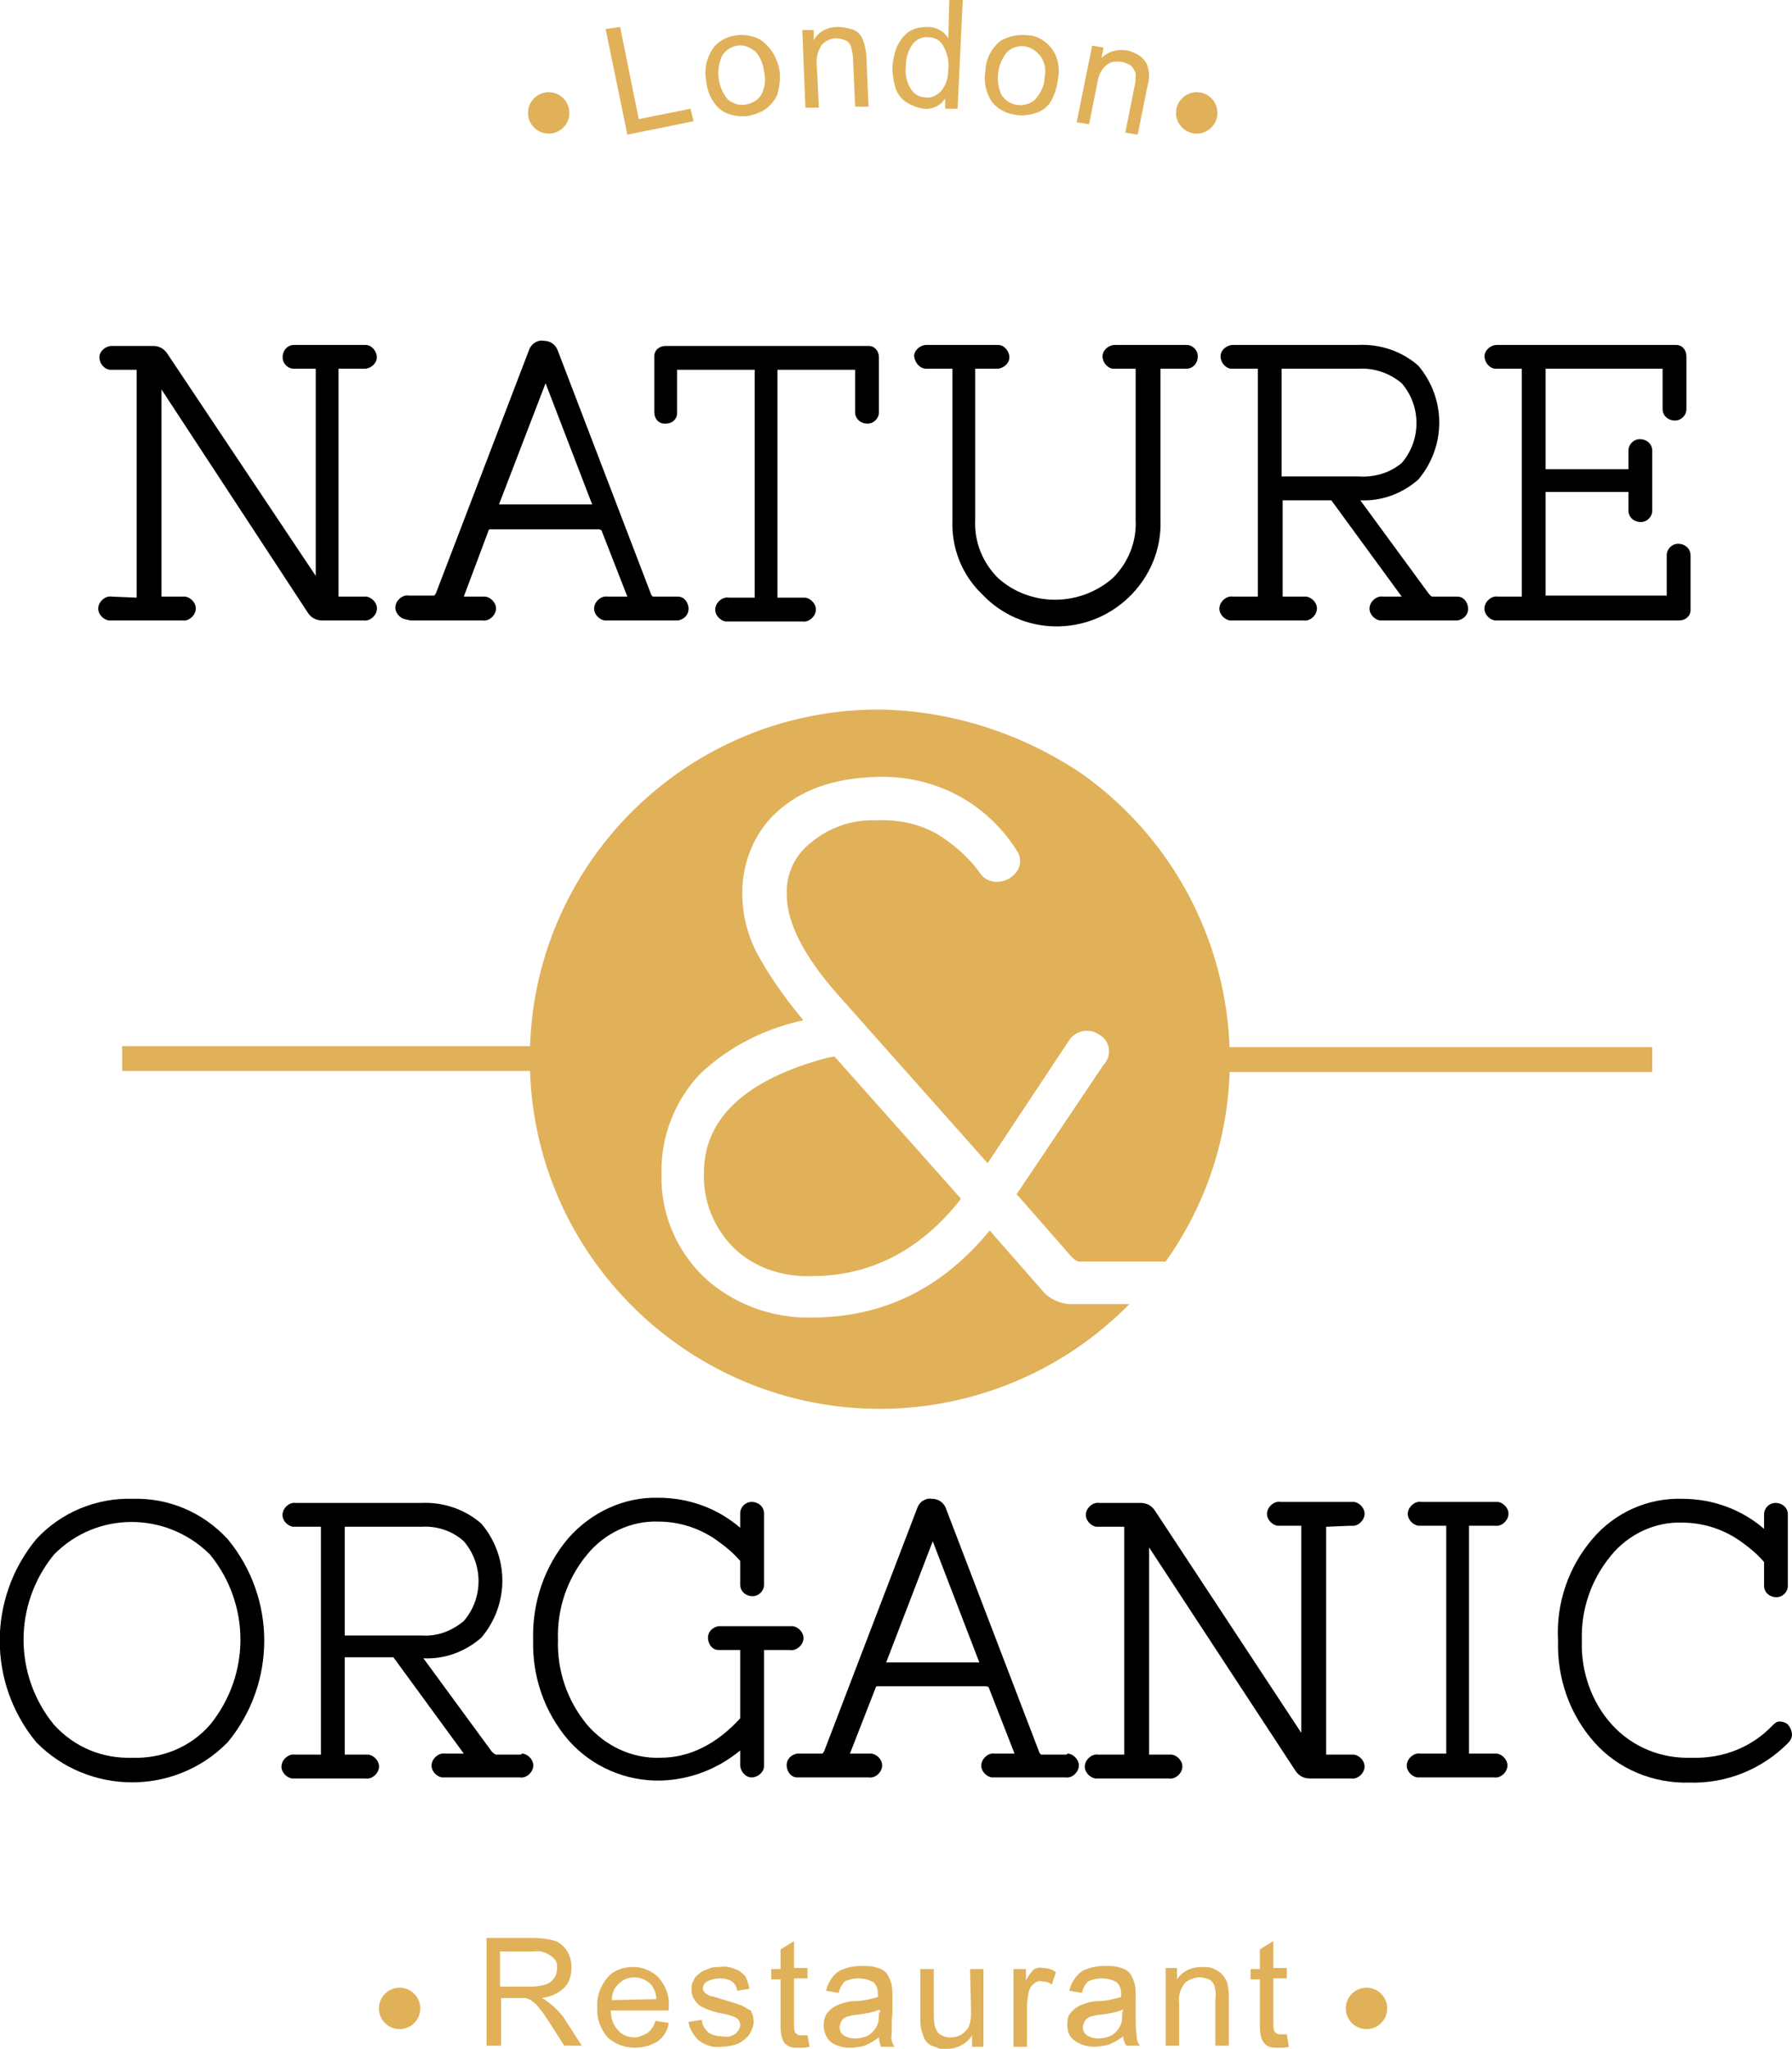 <?xml version="1.0" encoding="utf-8"?>
<!-- Generator: Adobe Illustrator 25.1.0, SVG Export Plug-In . SVG Version: 6.00 Build 0)  -->
<svg version="1.1" id="Слой_1" xmlns="http://www.w3.org/2000/svg" xmlns:xlink="http://www.w3.org/1999/xlink" x="0px" y="0px"
	 viewBox="0 0 173.1 197.8" style="enable-background:new 0 0 173.1 197.8;" xml:space="preserve">
<style type="text/css">
	.st0{fill:#E0B159;}
</style>
<path d="M10.8,57.6c-0.6-0.1-1.2,0.4-1.3,1c-0.1,0.6,0.4,1.2,1,1.3c0.1,0,0.1,0,0.2,0h6.9c0.6,0.1,1.2-0.4,1.3-1
	c0.1-0.6-0.4-1.2-1-1.3c-0.1,0-0.1,0-0.2,0h-2.1v-20l14.1,21.5c0.3,0.5,0.8,0.8,1.4,0.8h4c0.6,0.1,1.2-0.4,1.3-1
	c0.1-0.6-0.4-1.2-1-1.3c-0.1,0-0.1,0-0.2,0h-2.5v-22h2.5c0.6,0,1.2-0.5,1.2-1.1c0-0.6-0.5-1.2-1.1-1.2c0,0,0,0,0,0h-6.9
	c-0.6,0-1.1,0.5-1.1,1.2c0,0.6,0.5,1.1,1.1,1.1h2.1v20L16.2,34.2c-0.3-0.5-0.8-0.8-1.4-0.8h-4c-0.6,0-1.2,0.5-1.2,1.1
	c0,0.6,0.5,1.2,1.1,1.2c0,0,0,0,0,0h2.5v22L10.8,57.6z"/>
<path d="M39.7,59.9h6.9c0.6,0.1,1.2-0.4,1.3-1c0.1-0.6-0.4-1.2-1-1.3c-0.1,0-0.1,0-0.2,0h-1.9l2.4-6.4c0-0.1,0.1-0.1,0.3-0.1h10.3
	c0.2,0,0.3,0.1,0.3,0.1l2.5,6.4h-1.9c-0.6-0.1-1.2,0.4-1.3,1c-0.1,0.6,0.4,1.2,1,1.3c0.1,0,0.1,0,0.2,0h6.9c0.6-0.1,1.1-0.6,1-1.3
	c-0.1-0.6-0.5-1-1-1h-2.4c0,0-0.1,0-0.2-0.2l-9-23.5c-0.2-0.6-0.7-1-1.4-1c-0.6-0.1-1.2,0.3-1.4,0.9l-9,23.5
	c-0.1,0.1-0.1,0.2-0.2,0.2h-2.4c-0.6-0.1-1.2,0.4-1.3,1c-0.1,0.6,0.4,1.2,1,1.3C39.6,59.9,39.7,59.9,39.7,59.9L39.7,59.9z M52.7,37
	l4.5,11.7h-9L52.7,37z"/>
<path d="M64.3,40.9c0.6,0,1.1-0.4,1.1-1c0,0,0-0.1,0-0.1v-4.1h7.5v22h-2.5c-0.6-0.1-1.2,0.4-1.3,1c-0.1,0.6,0.4,1.2,1,1.3
	c0.1,0,0.1,0,0.2,0h7.2c0.6,0.1,1.2-0.4,1.3-1c0.1-0.6-0.4-1.2-1-1.3c-0.1,0-0.1,0-0.2,0h-2.5v-22h7.5v4.1c0,0.6,0.5,1.1,1.2,1.1
	c0.6,0,1.1-0.5,1.1-1.1v-5.3c0-0.6-0.4-1.1-1-1.1c0,0-0.1,0-0.1,0H64.3c-0.6,0-1.1,0.4-1.1,1c0,0,0,0.1,0,0.1v5.3
	c0,0.6,0.4,1.1,1,1.1C64.2,40.9,64.2,40.9,64.3,40.9z"/>
<path d="M89.5,35.6H92v14.6c-0.1,2.7,0.9,5.3,2.9,7.2c3.8,4,10.1,4.1,14.1,0.3c2.1-2,3.2-4.7,3.1-7.5V35.6h2.5
	c0.6,0,1.1-0.5,1.1-1.2c0-0.6-0.5-1.1-1.1-1.1h-6.9c-0.6,0-1.2,0.5-1.2,1.1c0,0.6,0.5,1.2,1.1,1.2c0,0,0,0,0,0h2.1v14.6
	c0.1,2.1-0.7,4.1-2.2,5.6c-3.2,2.8-8,2.8-11.1,0c-1.5-1.5-2.3-3.5-2.2-5.6V35.6h2.1c0.6,0,1.2-0.5,1.2-1.1c0-0.6-0.5-1.2-1.1-1.2
	c0,0,0,0,0,0h-6.9c-0.6,0-1.2,0.5-1.2,1.1C88.4,35.1,88.9,35.6,89.5,35.6C89.5,35.6,89.5,35.6,89.5,35.6L89.5,35.6z"/>
<path d="M119.1,57.6c-0.6-0.1-1.2,0.4-1.3,1c-0.1,0.6,0.4,1.2,1,1.3c0.1,0,0.1,0,0.2,0h6.9c0.6,0.1,1.2-0.4,1.3-1
	c0.1-0.6-0.4-1.2-1-1.3c-0.1,0-0.1,0-0.2,0h-2.1v-9.3h4.7l6.8,9.3h-1.8c-0.6-0.1-1.2,0.4-1.3,1c-0.1,0.6,0.4,1.2,1,1.3
	c0.1,0,0.1,0,0.2,0h7.3c0.6-0.1,1.1-0.6,1-1.3c-0.1-0.6-0.5-1-1-1h-2.4c-0.2,0-0.3-0.2-0.4-0.3l-6.6-9c2,0.1,4-0.6,5.6-2
	c2.7-3.2,2.7-7.8,0-11c-1.6-1.4-3.7-2.1-5.8-2h-12.1c-0.6,0-1.2,0.5-1.2,1.1c0,0.6,0.5,1.2,1.1,1.2c0,0,0,0,0,0h2.5v22L119.1,57.6z
	 M131.2,46h-7.4V35.6h7.4c1.5-0.1,3,0.4,4.2,1.4c1.9,2.2,1.9,5.5,0,7.7C134.2,45.7,132.7,46.1,131.2,46L131.2,46z"/>
<path d="M144.7,57.6c-0.6-0.1-1.2,0.4-1.3,1c-0.1,0.6,0.4,1.2,1,1.3c0.1,0,0.1,0,0.2,0h17.6c0.6,0,1.1-0.4,1.1-1c0-0.1,0-0.1,0-0.2
	v-5.1c0-0.6-0.5-1.1-1.2-1.1c-0.6,0-1.1,0.5-1.1,1.1v3.9h-11.7v-10h8v1.8c0,0.6,0.5,1.1,1.2,1.1c0.6,0,1.1-0.5,1.1-1.1v-5.8
	c0-0.6-0.5-1.1-1.2-1.1c-0.6,0-1.1,0.5-1.1,1.1v1.8h-8v-9.7h11.3v3.9c0,0.6,0.5,1.1,1.2,1.1c0.6,0,1.1-0.5,1.1-1.1v-5.1
	c0-0.6-0.4-1.1-1-1.1c0,0-0.1,0-0.1,0h-17.2c-0.6,0-1.2,0.5-1.2,1.1c0,0.6,0.5,1.2,1.1,1.2c0,0,0,0,0,0h2.5v22L144.7,57.6z"/>
<path class="st0" d="M80.7,102.1l-0.1-0.1c-0.2,0-0.4,0.1-0.6,0.1c-8,2.1-12,5.9-12,11.1c-0.1,2.7,0.9,5.3,2.9,7.3
	c2,1.9,4.7,2.8,7.5,2.7c5.6,0,10.4-2.4,14.3-7.3l0.1-0.2l0,0L80.7,102.1z"/>
<path d="M12.8,144.7c-3.5-0.1-6.9,1.3-9.3,3.9c-4.7,5.7-4.7,13.9,0,19.6c5,5.1,13.3,5.2,18.4,0.1c0,0,0.1-0.1,0.1-0.1
	c4.7-5.7,4.7-13.9,0-19.6C19.6,146,16.3,144.6,12.8,144.7z M12.8,169.7c-2.9,0.1-5.6-1-7.6-3.2c-3.9-4.8-3.9-11.6,0-16.4
	c4.1-4.2,10.8-4.2,15-0.1c0,0,0.1,0.1,0.1,0.1c3.9,4.8,3.9,11.6,0,16.4C18.4,168.7,15.6,169.8,12.8,169.7L12.8,169.7z"/>
<path d="M50.3,169.4h-2.4c-0.2-0.1-0.3-0.2-0.4-0.3l-6.6-9c2,0.1,4-0.6,5.6-2c2.7-3.2,2.7-7.8,0-11c-1.6-1.4-3.7-2.1-5.8-2H28.6
	c-0.6-0.1-1.2,0.4-1.3,1c-0.1,0.6,0.4,1.2,1,1.3c0.1,0,0.1,0,0.2,0H31v22h-2.5c-0.6-0.1-1.2,0.4-1.3,1c-0.1,0.6,0.4,1.2,1,1.3
	c0.1,0,0.1,0,0.2,0h6.9c0.6,0.1,1.2-0.4,1.3-1c0.1-0.6-0.4-1.2-1-1.3c-0.1,0-0.1,0-0.2,0h-2.1V160h4.7l6.8,9.3h-1.8
	c-0.6-0.1-1.2,0.4-1.3,1c-0.1,0.6,0.4,1.2,1,1.3c0.1,0,0.1,0,0.2,0h7.3c0.6,0.1,1.2-0.4,1.3-1c0.1-0.6-0.4-1.2-1-1.3
	C50.5,169.3,50.4,169.3,50.3,169.4L50.3,169.4z M33.3,147.4h7.4c1.5-0.1,3,0.4,4.1,1.4c1.9,2.2,1.9,5.5,0,7.7
	c-1.2,1-2.6,1.5-4.1,1.4h-7.4V147.4z"/>
<path d="M76.3,157h-6.9c-0.6,0.1-1.1,0.6-1,1.3c0.1,0.6,0.5,1,1,1h2.1v6.6c-2.3,2.5-4.9,3.8-7.7,3.8c-2.7,0.1-5.3-1.1-7.1-3.2
	c-1.9-2.3-2.9-5.2-2.8-8.2c-0.1-3,0.9-5.9,2.8-8.2c1.7-2.1,4.3-3.3,6.9-3.2c2.1,0,4.2,0.7,5.9,2c0.7,0.5,1.4,1.1,2,1.8v2.3
	c0,0.6,0.5,1.1,1.2,1.1c0.6,0,1.1-0.5,1.1-1.1v-6.9c0-0.6-0.5-1.1-1.2-1.1c-0.6,0-1.1,0.5-1.1,1.1v1.4c-2.2-1.9-5-2.9-7.9-2.9
	c-3.3-0.1-6.5,1.4-8.7,3.9c-2.3,2.7-3.5,6.2-3.4,9.8c-0.1,3.6,1.1,7,3.4,9.7c2.3,2.6,5.6,4,9,3.9c2.8-0.1,5.4-1.1,7.6-2.9v1.4
	c0,0.6,0.5,1.2,1.1,1.2c0.6,0,1.2-0.5,1.2-1.1c0,0,0,0,0,0v-11.2h2.5c0.6,0.1,1.2-0.4,1.3-1c0.1-0.6-0.4-1.2-1-1.3
	C76.4,157,76.3,157,76.3,157L76.3,157z"/>
<path d="M103,169.4h-2.4c0,0-0.1,0-0.2-0.2l-9-23.5c-0.2-0.6-0.7-1-1.4-1c-0.6-0.1-1.2,0.3-1.4,0.9l-9,23.5
	c-0.1,0.1-0.1,0.2-0.2,0.2h-2.4c-0.6,0.1-1.1,0.6-1,1.3c0.1,0.6,0.5,1,1,1h6.9c0.6,0.1,1.2-0.4,1.3-1c0.1-0.6-0.4-1.2-1-1.3
	c-0.1,0-0.1,0-0.2,0h-1.9l2.5-6.4c0-0.1,0.1-0.1,0.3-0.1h10.3c0.2,0,0.3,0.1,0.3,0.1l2.5,6.4h-1.9c-0.6-0.1-1.2,0.4-1.3,1
	c-0.1,0.6,0.4,1.2,1,1.3c0.1,0,0.1,0,0.2,0h6.9c0.6,0.1,1.2-0.4,1.3-1c0.1-0.6-0.4-1.2-1-1.3C103.2,169.3,103.1,169.3,103,169.4
	L103,169.4z M85.6,160.5l4.5-11.7l4.5,11.7L85.6,160.5z"/>
<path d="M130.5,147.3c0.6,0.1,1.2-0.4,1.3-1c0.1-0.6-0.4-1.2-1-1.3c-0.1,0-0.1,0-0.2,0h-6.9c-0.6-0.1-1.2,0.4-1.3,1
	c-0.1,0.6,0.4,1.2,1,1.3c0.1,0,0.1,0,0.2,0h2.1v20l-14.1-21.4c-0.3-0.5-0.8-0.8-1.4-0.8h-4c-0.6-0.1-1.2,0.4-1.3,1
	c-0.1,0.6,0.4,1.2,1,1.3c0.1,0,0.1,0,0.2,0h2.5v22h-2.5c-0.6-0.1-1.2,0.4-1.3,1c-0.1,0.6,0.4,1.2,1,1.3c0.1,0,0.1,0,0.2,0h6.9
	c0.6,0.1,1.2-0.4,1.3-1c0.1-0.6-0.4-1.2-1-1.3c-0.1,0-0.1,0-0.2,0H111v-20l14.1,21.5c0.3,0.5,0.8,0.8,1.4,0.8h4
	c0.6,0.1,1.2-0.4,1.3-1c0.1-0.6-0.4-1.2-1-1.3c-0.1,0-0.1,0-0.2,0h-2.5v-22L130.5,147.3z"/>
<path d="M144.4,147.3c0.6,0.1,1.2-0.4,1.3-1c0.1-0.6-0.4-1.2-1-1.3c-0.1,0-0.1,0-0.2,0h-7.2c-0.6-0.1-1.2,0.4-1.3,1
	c-0.1,0.6,0.4,1.2,1,1.3c0.1,0,0.1,0,0.2,0h2.5v22h-2.5c-0.6-0.1-1.2,0.4-1.3,1c-0.1,0.6,0.4,1.2,1,1.3c0.1,0,0.1,0,0.2,0h7.2
	c0.6,0.1,1.2-0.4,1.3-1c0.1-0.6-0.4-1.2-1-1.3c-0.1,0-0.1,0-0.2,0h-2.5v-22H144.4z"/>
<path d="M172.7,166.5c-0.2-0.2-0.5-0.3-0.8-0.3c-0.3,0-0.5,0.2-0.7,0.4c-2,2.1-4.8,3.2-7.8,3.1c-2.9,0.1-5.7-1-7.7-3.2
	c-2-2.2-3-5.2-2.9-8.1c-0.1-3,0.9-5.9,2.8-8.2c1.7-2.1,4.3-3.3,6.9-3.2c2.1,0,4.2,0.7,5.9,2c0.7,0.5,1.4,1.1,2,1.8v2.3
	c0,0.6,0.5,1.1,1.2,1.1c0.6,0,1.1-0.5,1.1-1.1v-6.9c0-0.6-0.5-1.1-1.2-1.1c-0.6,0-1.1,0.5-1.1,1.1v1.4c-2.2-1.9-5-2.9-7.9-2.9
	c-3.3-0.1-6.5,1.3-8.7,3.9c-2.3,2.7-3.5,6.2-3.3,9.8c-0.1,3.6,1.1,7.1,3.5,9.8c2.3,2.6,5.7,4,9.2,3.9c3.6,0.1,7-1.3,9.5-3.8
	c0.2-0.2,0.4-0.5,0.4-0.8C173.1,167.1,172.9,166.7,172.7,166.5z"/>
<path class="st0" d="M53.1,193.4c-0.3-0.2-0.5-0.4-0.8-0.5c0.8-0.1,1.6-0.4,2.2-1c0.5-0.5,0.7-1.2,0.7-1.9c0-0.6-0.1-1.1-0.4-1.6
	c-0.3-0.5-0.7-0.8-1.1-1c-0.7-0.2-1.4-0.3-2.1-0.3h-4.6v10.4h1.4v-4.6h1.6c0.3,0,0.5,0,0.8,0c0.2,0.1,0.4,0.1,0.6,0.3
	c0.3,0.2,0.5,0.4,0.7,0.7c0.3,0.3,0.6,0.8,1,1.4l1.4,2.2h1.7l-1.8-2.8C54,194.2,53.6,193.8,53.1,193.4z M51.3,191.8h-3v-3.4h3.3
	c0.6-0.1,1.2,0.1,1.7,0.5c0.4,0.3,0.6,0.7,0.5,1.2c0,0.3-0.1,0.7-0.3,0.9c-0.2,0.3-0.5,0.5-0.8,0.6
	C52.3,191.7,51.8,191.8,51.3,191.8z"/>
<path class="st0" d="M61.2,189.9c-1,0-1.9,0.3-2.5,1c-0.7,0.8-1.1,1.9-1,2.9c-0.1,1,0.3,2.1,1,2.9c1.3,1.2,3.3,1.3,4.8,0.4
	c0.6-0.4,1-1.1,1.1-1.8l-1.3-0.2c-0.1,0.5-0.4,0.9-0.8,1.2c-0.4,0.2-0.8,0.4-1.2,0.4c-0.6,0-1.2-0.2-1.6-0.7
	c-0.5-0.5-0.7-1.2-0.7-1.9h5.6v-0.3c0.1-1.1-0.3-2.1-1-2.9C63,190.3,62.1,189.9,61.2,189.9z M59.1,193.1c0-0.6,0.2-1.2,0.7-1.6
	c0.4-0.4,0.9-0.6,1.5-0.6c0.6,0,1.2,0.3,1.6,0.7c0.3,0.4,0.5,0.9,0.5,1.4L59.1,193.1z"/>
<path class="st0" d="M71.6,193.6c-0.6-0.2-1.2-0.4-1.9-0.6c-0.6-0.2-1-0.3-1.1-0.3c-0.2-0.1-0.4-0.2-0.5-0.3
	c-0.1-0.1-0.2-0.3-0.2-0.4c0-0.3,0.1-0.5,0.4-0.7c0.4-0.2,0.8-0.3,1.3-0.3c0.4,0,0.8,0.1,1.1,0.3c0.3,0.2,0.5,0.6,0.5,0.9l1.2-0.2
	c-0.1-0.4-0.2-0.8-0.4-1.2c-0.3-0.3-0.6-0.6-1-0.7c-0.5-0.2-1-0.3-1.5-0.2c-0.4,0-0.7,0-1.1,0.2c-0.3,0.1-0.6,0.2-0.8,0.4
	c-0.3,0.2-0.5,0.4-0.6,0.7c-0.2,0.3-0.2,0.6-0.2,0.9c0,0.4,0.1,0.7,0.3,1c0.2,0.3,0.5,0.6,0.8,0.7c0.6,0.3,1.3,0.5,1.9,0.6
	c0.5,0.1,0.9,0.2,1.3,0.4c0.2,0.1,0.4,0.4,0.4,0.7c0,0.3-0.2,0.6-0.4,0.8c-0.4,0.3-0.8,0.4-1.3,0.3c-0.5,0-1-0.1-1.4-0.4
	c-0.3-0.3-0.6-0.7-0.6-1.2l-1.3,0.2c0.1,0.7,0.5,1.3,1,1.8c0.7,0.5,1.4,0.7,2.2,0.6c0.5,0,1.1-0.1,1.6-0.3c0.4-0.2,0.8-0.5,1.1-0.9
	c0.2-0.4,0.4-0.8,0.4-1.2c0-0.4-0.1-0.8-0.3-1.1C72.3,194,72,193.8,71.6,193.6z"/>
<path class="st0" d="M77.4,196.5c-0.1,0-0.3,0-0.4-0.1c-0.1-0.1-0.2-0.1-0.2-0.2c-0.1-0.2-0.1-0.5-0.1-0.7V191h1.3v-1h-1.3v-2.6
	l-1.3,0.8v1.9h-0.9v1h0.9v4.3c0,0.5,0,1,0.2,1.5c0.1,0.3,0.3,0.5,0.5,0.6c0.3,0.2,0.7,0.2,1.1,0.2c0.3,0,0.7,0,1-0.1l-0.2-1.1
	C77.8,196.5,77.6,196.5,77.4,196.5z"/>
<path class="st0" d="M86.2,194.4v-1.7c0-0.4,0-0.8-0.1-1.2c-0.1-0.3-0.2-0.6-0.4-0.9c-0.2-0.3-0.5-0.5-0.9-0.6
	c-0.5-0.2-1-0.2-1.6-0.2c-0.6,0-1.2,0.1-1.7,0.3c-0.4,0.1-0.8,0.4-1.1,0.8c-0.3,0.4-0.5,0.8-0.6,1.3l1.2,0.2
	c0.1-0.4,0.3-0.8,0.6-1.1c0.4-0.2,0.9-0.3,1.3-0.3c0.5,0,1,0.1,1.5,0.4c0.3,0.3,0.4,0.7,0.4,1.1c0,0,0,0.2,0,0.3
	c-0.7,0.2-1.5,0.4-2.3,0.4c-0.4,0-0.8,0.1-1.1,0.2c-0.3,0.1-0.6,0.2-0.9,0.4c-0.3,0.2-0.5,0.4-0.7,0.7c-0.4,0.8-0.3,1.9,0.4,2.6
	c0.5,0.4,1.2,0.6,1.9,0.6c0.5,0,1-0.1,1.4-0.2c0.5-0.2,1-0.5,1.4-0.8c0,0.3,0.1,0.6,0.2,0.9h1.3c-0.2-0.3-0.3-0.6-0.3-0.9
	C86.2,195.9,86.1,195.2,86.2,194.4z M84.9,194.3c0,0.4,0,0.9-0.2,1.3c-0.2,0.4-0.5,0.7-0.8,0.9c-0.4,0.2-0.9,0.3-1.3,0.3
	c-0.4,0-0.8-0.1-1.1-0.3c-0.3-0.2-0.4-0.5-0.4-0.8c0-0.2,0.1-0.4,0.2-0.6c0.1-0.2,0.3-0.3,0.5-0.4c0.4-0.1,0.7-0.2,1.1-0.2
	c0.7-0.1,1.4-0.2,2.1-0.5V194.3z"/>
<path class="st0" d="M93.8,194.1c0,0.5,0,1-0.2,1.5c-0.1,0.3-0.4,0.6-0.7,0.8c-0.3,0.2-0.7,0.3-1.1,0.3c-0.4,0-0.7-0.1-1-0.3
	c-0.3-0.2-0.4-0.5-0.5-0.8c-0.1-0.4-0.1-0.9-0.1-1.3v-4.2h-1.3v4.7c0,0.4,0,0.8,0.1,1.2c0.1,0.3,0.2,0.7,0.4,1
	c0.2,0.3,0.5,0.5,0.9,0.6c0.4,0.2,0.8,0.3,1.2,0.2c1,0,1.9-0.5,2.4-1.3v1.1H95v-7.5h-1.3L93.8,194.1z"/>
<path class="st0" d="M99.9,190.1c-0.3,0.3-0.6,0.7-0.8,1.1v-1.1h-1.2v7.5h1.3v-3.9c0-0.5,0.1-1,0.2-1.5c0.1-0.3,0.2-0.5,0.5-0.7
	c0.2-0.2,0.5-0.3,0.8-0.2c0.3,0,0.7,0.1,0.9,0.3l0.4-1.2c-0.4-0.3-0.8-0.4-1.3-0.4C100.4,189.9,100.2,190,99.9,190.1z"/>
<path class="st0" d="M109.7,194.4v-1.7c0-0.4,0-0.8-0.1-1.2c-0.1-0.3-0.2-0.6-0.4-0.9c-0.2-0.3-0.5-0.5-0.9-0.6
	c-0.5-0.2-1-0.2-1.6-0.2c-0.6,0-1.2,0.1-1.7,0.3c-0.4,0.1-0.8,0.4-1.1,0.8c-0.3,0.4-0.5,0.8-0.6,1.3l1.2,0.2
	c0.1-0.4,0.3-0.8,0.6-1.1c0.4-0.2,0.9-0.3,1.3-0.3c0.5,0,1,0.1,1.5,0.4c0.3,0.3,0.4,0.7,0.4,1.1v0.3c-0.7,0.2-1.5,0.4-2.3,0.4
	c-0.4,0-0.8,0.1-1.1,0.2c-0.3,0.1-0.6,0.2-0.9,0.4c-0.3,0.2-0.5,0.4-0.7,0.7c-0.2,0.3-0.2,0.7-0.2,1c0,0.6,0.2,1.2,0.7,1.5
	c0.5,0.4,1.2,0.6,1.9,0.6c0.5,0,1-0.1,1.4-0.2c0.5-0.2,1-0.5,1.4-0.8c0,0.3,0.1,0.6,0.3,0.9h1.3c-0.2-0.3-0.3-0.6-0.3-0.9
	C109.7,195.9,109.7,195.2,109.7,194.4z M108.4,194.3c0,0.4,0,0.9-0.2,1.3c-0.2,0.4-0.5,0.7-0.8,0.9c-0.4,0.2-0.9,0.3-1.3,0.3
	c-0.4,0-0.8-0.1-1.1-0.3c-0.3-0.2-0.4-0.5-0.4-0.8c0-0.2,0.1-0.4,0.2-0.6c0.1-0.2,0.3-0.3,0.5-0.4c0.4-0.1,0.7-0.2,1.1-0.2
	c0.7-0.1,1.4-0.2,2.1-0.5L108.4,194.3z"/>
<path class="st0" d="M118.2,190.8c-0.2-0.3-0.5-0.5-0.9-0.7c-0.4-0.2-0.8-0.2-1.2-0.2c-1,0-1.9,0.4-2.4,1.2v-1.1h-1.1v7.5h1.3v-4.1
	c-0.1-0.7,0.1-1.4,0.6-2c0.4-0.3,0.9-0.5,1.4-0.5c0.3,0,0.6,0.1,0.9,0.2c0.2,0.1,0.4,0.3,0.5,0.6c0.1,0.4,0.2,0.8,0.1,1.2v4.6h1.3
	v-4.6c0-0.4,0-0.8-0.1-1.2C118.6,191.4,118.4,191.1,118.2,190.8z"/>
<path class="st0" d="M124.3,196.4c-0.2,0-0.4,0-0.6,0c-0.2,0-0.3,0-0.4-0.1c-0.1-0.1-0.2-0.1-0.2-0.2c-0.1-0.2-0.1-0.5-0.1-0.7V191
	h1.3v-1H123v-2.6l-1.3,0.8v1.9h-0.9v1h0.9v4.3c0,0.5,0,1,0.2,1.5c0.1,0.2,0.3,0.5,0.5,0.6c0.3,0.2,0.7,0.2,1.1,0.2
	c0.3,0,0.7,0,1-0.1L124.3,196.4z"/>
<polygon class="st0" points="61.7,11.5 59.9,2.6 58.5,2.8 60.6,13 67,11.7 66.7,10.5 "/>
<path class="st0" d="M73.8,4.1c-0.7-0.6-1.7-0.8-2.6-0.7c-0.9,0.1-1.7,0.5-2.2,1.1c-0.7,0.9-1,2.1-0.8,3.2c0.1,1.1,0.5,2.1,1.3,2.8
	c0.7,0.6,1.7,0.8,2.7,0.7c0.6-0.1,1.2-0.3,1.8-0.7c0.5-0.4,0.9-0.9,1.1-1.4c0.2-0.8,0.3-1.5,0.2-2.3C75.1,5.7,74.6,4.8,73.8,4.1z
	 M73.5,9.2c-0.3,0.5-0.9,0.8-1.5,0.9c-0.6,0.1-1.2-0.1-1.7-0.5c-1-1.2-1.2-2.9-0.5-4.3c0.7-1,2-1.2,2.9-0.5c0.1,0,0.1,0.1,0.2,0.1
	c0.5,0.5,0.8,1.2,0.9,2C74,7.7,73.9,8.5,73.5,9.2L73.5,9.2z"/>
<path class="st0" d="M83.5,4.3c-0.1-0.3-0.2-0.7-0.4-0.9c-0.2-0.3-0.5-0.5-0.9-0.6c-0.4-0.1-0.8-0.2-1.3-0.2c-1,0-1.9,0.5-2.3,1.3
	V2.9h-1.1l0.3,7.5l1.3,0l-0.2-4.1c-0.1-0.7,0.1-1.4,0.5-2c0.4-0.4,0.9-0.6,1.4-0.6c0.3,0,0.6,0.1,0.9,0.2c0.2,0.1,0.4,0.3,0.5,0.6
	c0.1,0.4,0.2,0.8,0.2,1.2l0.2,4.6l1.3,0l-0.2-4.6C83.7,5.1,83.6,4.7,83.5,4.3z"/>
<path class="st0" d="M91.6,3.7c-0.4-0.7-1.2-1.1-2-1.1c-0.6,0-1.2,0.1-1.7,0.4c-0.5,0.3-0.9,0.8-1.2,1.4c-0.3,0.6-0.4,1.3-0.5,2
	c0,0.7,0.1,1.4,0.3,2.1c0.2,0.6,0.6,1.1,1.1,1.4c0.5,0.3,1,0.5,1.6,0.6c0.8,0.1,1.7-0.3,2.1-1v1h1.2L93,0l-1.3,0L91.6,3.7z
	 M90.9,8.8c-0.4,0.4-0.9,0.7-1.5,0.6c-0.6,0-1.1-0.3-1.4-0.8c-0.4-0.6-0.6-1.4-0.5-2.2c0-0.8,0.2-1.5,0.7-2.2
	c0.4-0.4,0.9-0.7,1.5-0.6c0.6,0,1.1,0.3,1.4,0.8c0.4,0.7,0.6,1.5,0.5,2.3C91.6,7.5,91.4,8.2,90.9,8.8L90.9,8.8z"/>
<path class="st0" d="M99.2,3.4c-0.9-0.1-1.7,0.1-2.5,0.5c-0.9,0.7-1.5,1.8-1.5,2.9c-0.2,1,0,2.1,0.6,3c0.6,0.8,1.5,1.2,2.4,1.3
	c0.6,0.1,1.3,0,1.9-0.2c0.6-0.2,1.1-0.6,1.4-1.1c0.4-0.7,0.6-1.4,0.7-2.2c0.2-1,0-2.1-0.6-2.9C101,3.9,100.1,3.4,99.2,3.4z
	 M100.9,7.5c0,0.8-0.4,1.5-0.9,2.1c-0.9,0.8-2.2,0.7-3-0.1c-0.1-0.1-0.1-0.2-0.2-0.2c-0.7-1.4-0.5-3.1,0.5-4.3
	c0.9-0.8,2.2-0.7,3,0.2c0.1,0.1,0.1,0.1,0.2,0.2C100.9,6,101.1,6.7,100.9,7.5L100.9,7.5z"/>
<path class="st0" d="M110.8,6.2c-0.2-0.3-0.4-0.6-0.7-0.8c-0.3-0.2-0.7-0.4-1.1-0.5c-0.9-0.2-1.9,0-2.6,0.7l0.2-1l-1.1-0.2l-1.5,7.4
	l1.2,0.2l0.8-4c0.1-0.7,0.4-1.4,1-1.8c0.4-0.3,1-0.3,1.5-0.2c0.3,0.1,0.6,0.2,0.8,0.4c0.2,0.2,0.3,0.4,0.4,0.7c0,0.4,0,0.8-0.1,1.2
	l-0.9,4.5l1.2,0.2l0.9-4.5c0.1-0.4,0.2-0.8,0.2-1.2C111,6.9,110.9,6.6,110.8,6.2z"/>
<path class="st0" d="M84.9,68.5c-18.2,0-33.1,14.4-33.7,32.5H11.8v2.4h39.4c0.6,18.6,16.3,33.2,34.9,32.6c8.7-0.3,16.9-3.9,23-10.1
	h-5.9c-1-0.1-2-0.6-2.6-1.4l-5-5.7c-4.6,5.6-10.3,8.4-17.2,8.4c-3.8,0.1-7.6-1.3-10.4-3.9c-2.7-2.6-4.2-6.2-4.1-9.9
	c-0.1-3.7,1.3-7.2,3.8-9.8c2.8-2.6,6.2-4.3,9.9-5.1c-1.5-1.8-2.9-3.7-4.1-5.8c-1.2-2-1.8-4.2-1.8-6.5C71.7,83.1,73,80,75.5,78
	c2.4-2,5.7-3,9.8-3c2.7,0,5.3,0.7,7.6,2c2.1,1.2,4,3,5.3,5.1c0.3,0.4,0.4,0.9,0.3,1.4c-0.1,0.5-0.5,1-1,1.3c-1,0.6-2.3,0.4-2.9-0.6
	c0,0,0,0,0,0c-1.1-1.5-2.5-2.7-4.1-3.7c-1.8-1-3.8-1.4-5.9-1.3c-2.3-0.1-4.5,0.7-6.2,2.1c-1.6,1.2-2.5,3.1-2.4,5.1
	c0,2.7,1.7,6,5,9.7l14.4,16.2l7.9-11.9c0.6-0.9,1.9-1.2,2.9-0.5c0,0,0,0,0,0c0.5,0.3,0.8,0.7,0.9,1.3c0.1,0.6-0.1,1.2-0.5,1.6
	l-8.4,12.5c0,0,0,0.1,0.1,0.1l5,5.7c0.5,0.6,0.8,0.7,1,0.7h8.3c10.8-15.2,7.1-36.3-8.1-47.1C98.7,70.8,91.9,68.6,84.9,68.5
	L84.9,68.5z"/>
<rect x="118.7" y="101.1" class="st0" width="40.9" height="2.4"/>
<path class="st0" d="M55,10.9c0,1.1-0.9,2-2,2s-2-0.9-2-2s0.9-2,2-2S55,9.8,55,10.9z"/>
<path class="st0" d="M117.6,10.9c0,1.1-0.9,2-2,2s-2-0.9-2-2s0.9-2,2-2S117.6,9.8,117.6,10.9z"/>
<path class="st0" d="M40.6,193.9c0,1.1-0.9,2-2,2s-2-0.9-2-2s0.9-2,2-2S40.6,192.8,40.6,193.9z"/>
<circle class="st0" cx="132" cy="193.9" r="2"/>
</svg>
